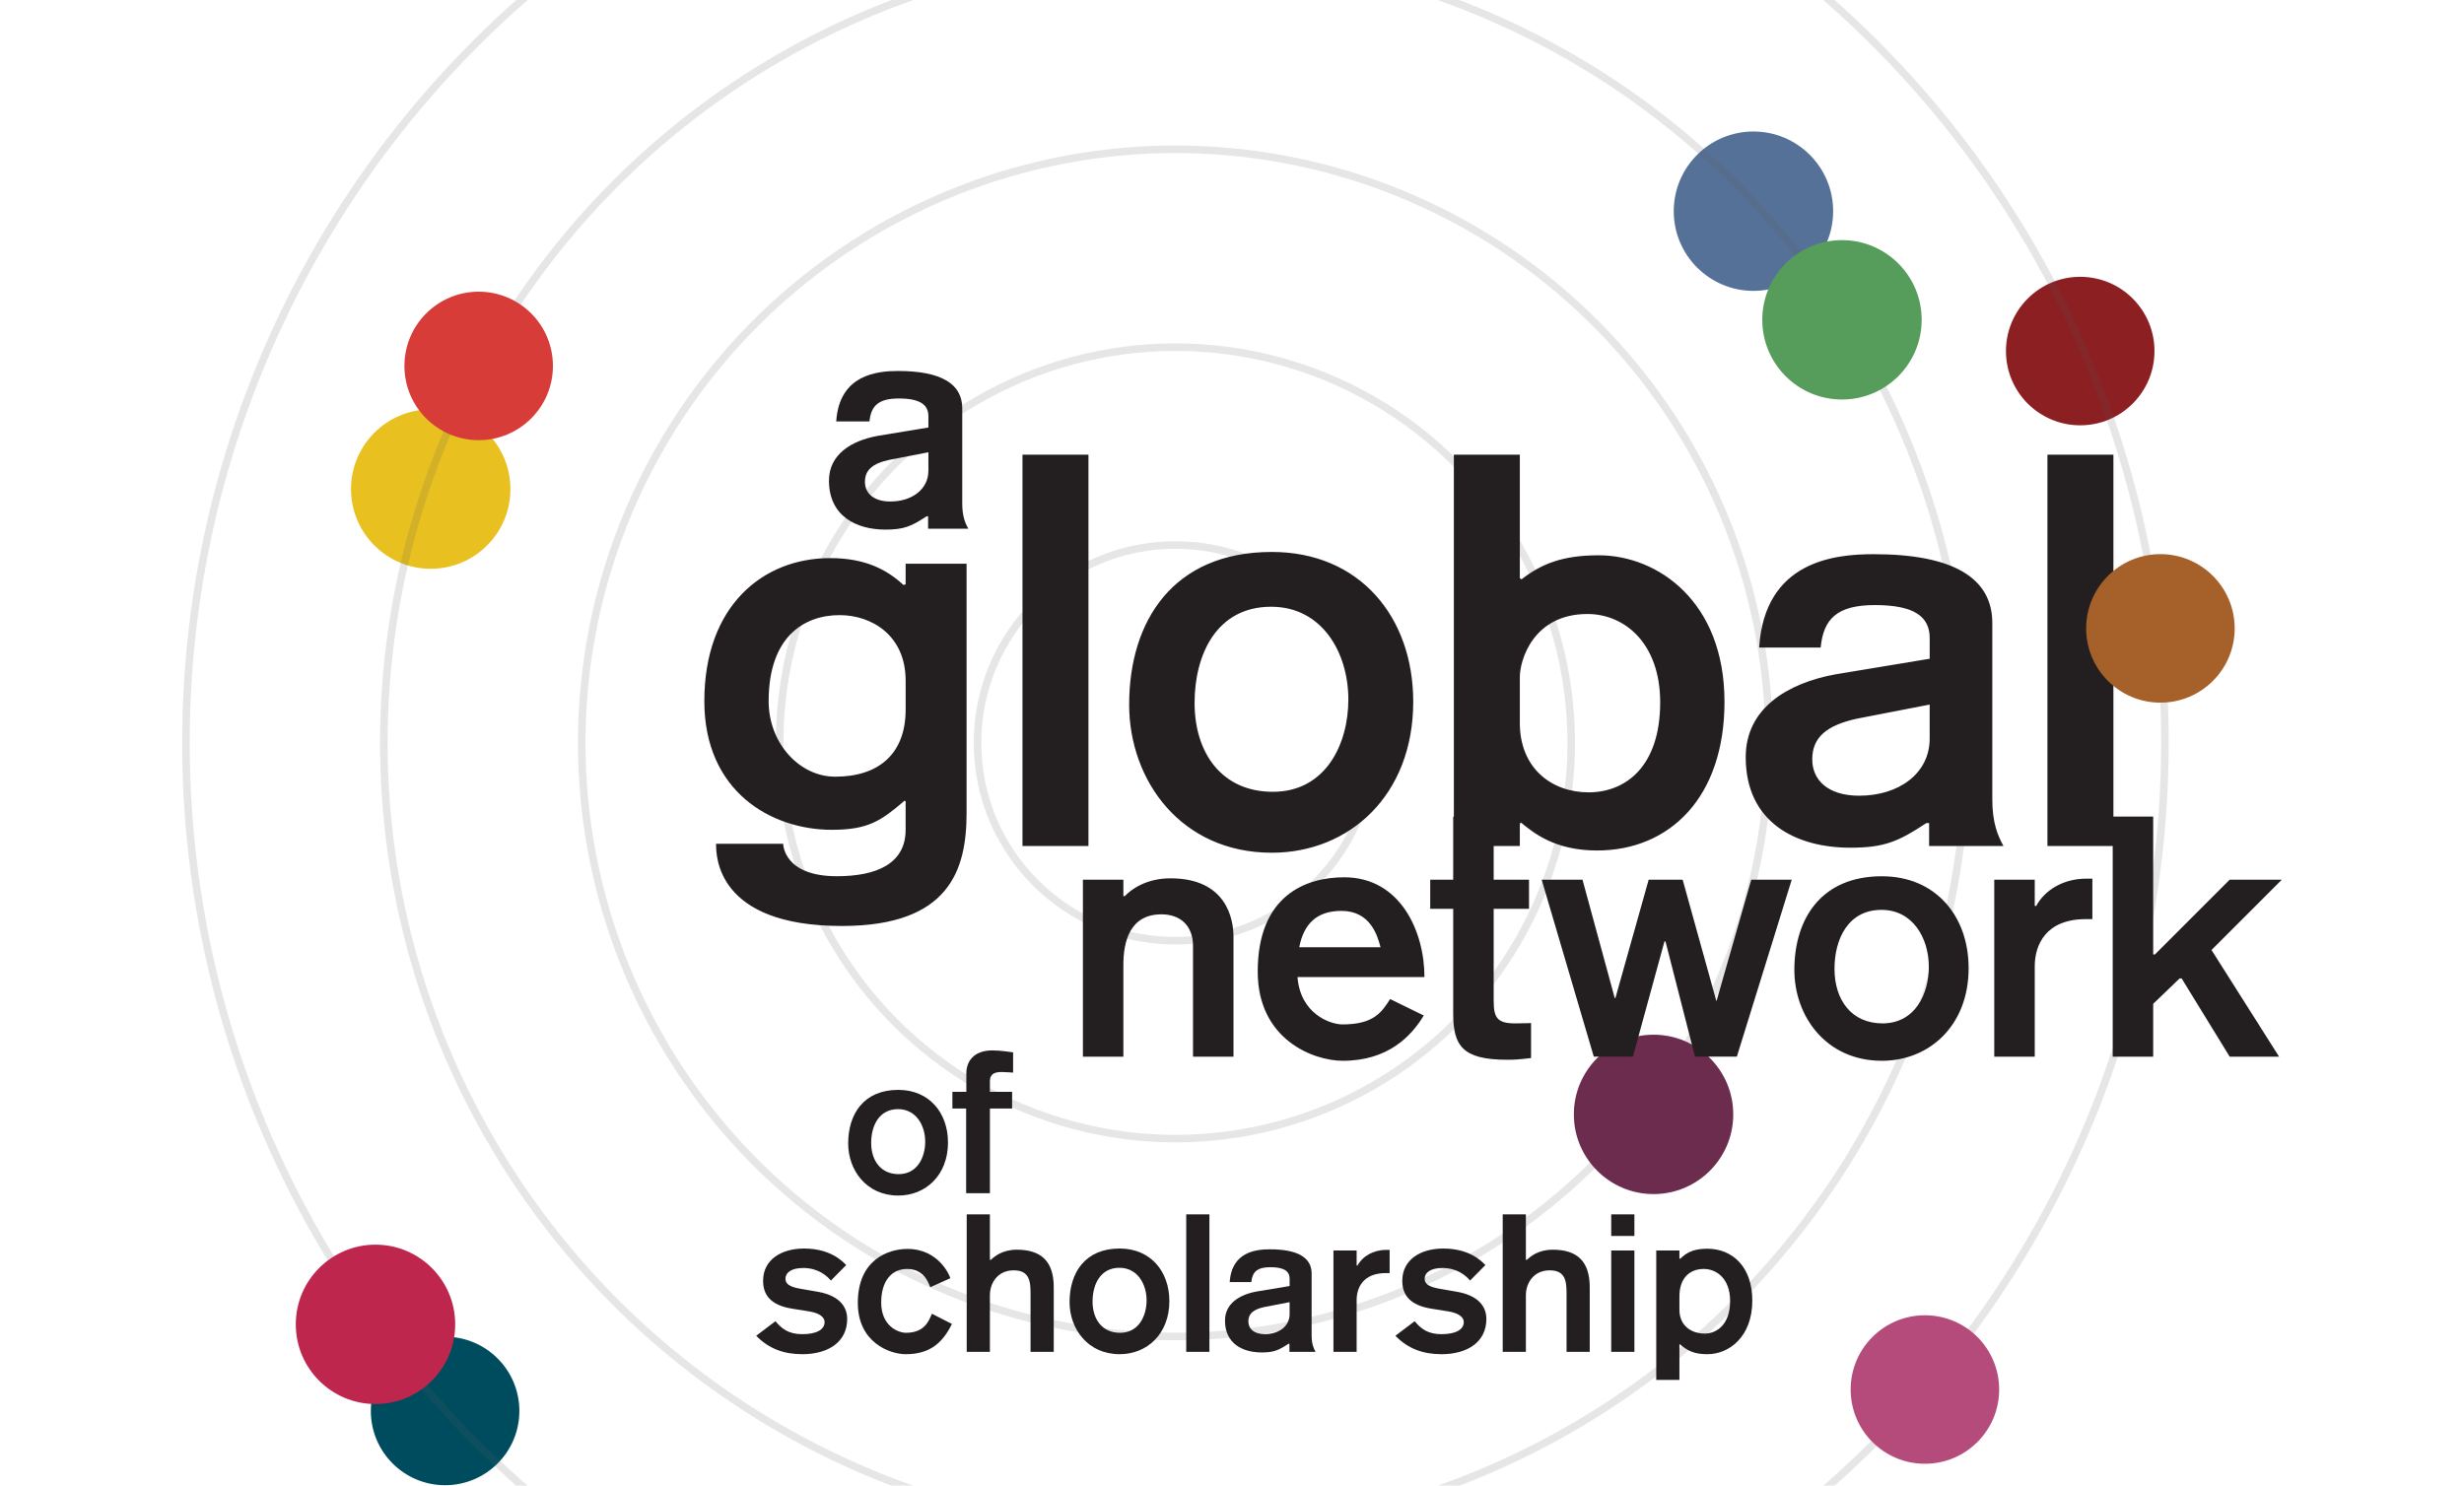 <?xml version="1.0" encoding="UTF-8"?>
<svg id="Layer_2" data-name="Layer 2" xmlns="http://www.w3.org/2000/svg" xmlns:xlink="http://www.w3.org/1999/xlink" viewBox="0 0 326.099 196.67">
  <defs>
    <style>
      .cls-1 {
        stroke: #58595b;
        stroke-linecap: round;
        stroke-linejoin: round;
      }

      .cls-1, .cls-2 {
        fill: none;
      }

      .cls-2 {
        opacity: .9;
      }

      .cls-3 {
        clip-path: url(#clippath);
      }

      .cls-4 {
        fill: #004c5f;
      }

      .cls-5 {
        fill: #6b2c4d;
      }

      .cls-6 {
        fill: #e8c01f;
      }

      .cls-7 {
        fill: #8c1f22;
      }

      .cls-8 {
        fill: #b54b7a;
      }

      .cls-9 {
        fill: #a6602a;
      }

      .cls-10 {
        fill: #be264d;
      }

      .cls-11 {
        fill: #d83c39;
      }

      .cls-12 {
        fill: #231f20;
      }

      .cls-13 {
        fill: #567197;
      }

      .cls-14 {
        fill: #569c5a;
      }

      .cls-15 {
        opacity: .15;
      }
    </style>
    <clipPath id="clippath">
      <rect class="cls-2" width="326.099" height="196.67"/>
    </clipPath>
  </defs>
  <g id="Layer_1-2" data-name="Layer 1">
    <g class="cls-3">
      <g>
        <circle class="cls-4" cx="58.907" cy="186.769" r="9.828"/>
        <circle class="cls-7" cx="275.308" cy="46.471" r="9.828"/>
        <circle class="cls-13" cx="232.06" cy="27.955" r="10.548"/>
        <circle class="cls-6" cx="57.004" cy="64.742" r="10.548"/>
        <g class="cls-15">
          <g>
            <circle class="cls-1" cx="155.563" cy="98.335" r="130.954"/>
            <circle class="cls-1" cx="155.563" cy="98.335" r="104.763"/>
            <circle class="cls-1" cx="155.563" cy="98.335" r="78.572"/>
            <circle class="cls-1" cx="155.563" cy="98.335" r="52.382"/>
            <circle class="cls-1" cx="155.563" cy="98.335" r="26.191"/>
          </g>
        </g>
        <circle class="cls-5" cx="218.84" cy="147.513" r="10.548"/>
        <path class="cls-12" d="M122.83,69.984v-1.64h-.2c-2,1.319-3,1.76-5.439,1.76-3.879,0-7.479-1.8-7.479-6.479,0-3.479,2.959-5.278,6.398-5.919l6.76-1.119v-1.48c0-1.52-1.08-2.359-3.92-2.359-2.72,0-3.68,1-3.879,3.04h-4.399c.399-6.239,5.479-6.68,8.198-6.68,5.64,0,8.479,1.68,8.479,4.92v12.638c0,1.68,.4,2.6,.8,3.319h-5.318Zm.04-10.118l-5.159,1c-2.24,.479-3.24,1.359-3.24,2.919,0,1.48,1.12,2.6,3.359,2.6,2.84,0,5.04-1.6,5.04-4.079v-2.439Z"/>
        <g>
          <path class="cls-12" d="M119.857,106.068l-.148-.074c-3.108,2.664-4.811,3.848-9.62,3.848-8.067,0-16.874-5.106-16.874-17.021,0-12.655,7.771-18.945,16.651-18.945,4.662,0,7.549,1.554,9.695,3.552l.296-.074v-2.738h8.066v33.007c0,7.549-2.294,14.949-16.503,14.949-16.651,0-16.651-9.325-16.651-10.879h8.881s0,4.292,7.104,4.292c5.328,0,9.103-1.702,9.103-6.143v-3.773Zm0-15.985c0-5.995-4.515-8.659-8.732-8.659-4.736,0-9.399,2.887-9.399,11.397,0,5.55,4.07,9.99,8.807,9.99,5.772,0,9.325-3.034,9.325-8.881v-3.848Zm15.463,21.905V60.185h8.732v51.804h-8.732Zm32.99,.888c-11.989,0-18.872-9.546-18.872-19.611,0-11.101,5.847-20.203,18.872-20.203,11.618,0,18.723,8.585,18.723,19.833,0,12.359-8.437,19.981-18.723,19.981Zm-.074-32.562c-7.253,0-10.139,6.364-10.139,12.729,0,6.66,3.626,11.767,10.36,11.767,7.03,0,9.991-6.364,9.991-12.211,0-6.216-3.479-12.284-10.213-12.284Zm43.119,32.266c-5.625,0-8.437-2.368-10.064-3.7l-.148,.148v2.96h-8.732V60.185h8.732v16.355l.222,.147c2.665-2.072,5.477-3.182,10.213-3.182,7.845,0,16.651,6.143,16.651,19.389,0,12.655-7.253,19.686-16.873,19.686Zm-1.258-31.304c-7.104,0-8.955,5.994-8.955,8.362v6.068c0,5.994,4.219,9.177,9.103,9.177,4.885,0,9.473-3.404,9.473-11.915,0-7.845-4.736-11.692-9.62-11.692Zm45.213,30.712v-3.034h-.369c-3.701,2.442-5.551,3.256-10.065,3.256-7.179,0-13.839-3.33-13.839-11.988,0-6.438,5.477-9.769,11.841-10.953l12.507-2.072v-2.738c0-2.812-1.998-4.366-7.252-4.366-5.032,0-6.809,1.851-7.179,5.625h-8.141c.74-11.545,10.139-12.359,15.171-12.359,10.435,0,15.689,3.108,15.689,9.103v23.386c0,3.108,.74,4.811,1.479,6.143h-9.843Zm.074-18.724l-9.547,1.851c-4.144,.888-5.994,2.516-5.994,5.402,0,2.738,2.072,4.811,6.217,4.811,5.254,0,9.324-2.961,9.324-7.549v-4.515Zm15.583,18.724V60.185h8.732v51.804h-8.732Zm-113.078,27.882v-14.664c0-2.678-1.679-4.176-4.176-4.176-4.223,0-5.039,3.677-5.039,6.674v12.167h-5.357v-23.426h5.357v2.179h.182c.817-.863,2.815-2.36,6.038-2.36,7.445,0,8.354,5.402,8.354,7.763v15.844h-5.357Zm13.83-10.532c.363,4.812,4.267,6.265,5.947,6.265,4.223,0,5.221-1.68,6.311-3.359l4.449,2.179c-1.634,2.724-4.721,5.993-10.714,5.993-3.905,0-11.259-2.815-11.259-11.804,0-10.079,6.356-12.485,11.441-12.485,7.445,0,10.623,7.173,10.623,13.211h-16.797Zm10.986-3.95c-.409-1.589-1.362-4.813-5.175-4.813-3.314,0-4.994,1.771-5.585,4.813h10.76Zm14.975-5.085v12.167c0,2.27,.499,2.996,2.815,2.996,1.226,0,2.133-.045,2.133-.045v4.631c-1.861,.227-2.406,.227-3.178,.227-5.902,0-7.127-1.862-7.127-6.129v-13.847h-3.042v-3.859h3.042v-8.354h5.357v8.354h4.676v3.859h-4.676Zm32.184,19.567h-5.539l-3.905-15.254h-.136l-4.176,15.254h-5.176l-6.901-23.426h5.403l4.267,15.662h.091l4.403-15.662h4.495l4.449,16.025h.045l4.586-16.025h5.357l-7.264,23.426Zm19.187,.545c-7.355,0-11.576-5.856-11.576-12.03,0-6.81,3.587-12.394,11.576-12.394,7.128,0,11.486,5.266,11.486,12.167,0,7.582-5.176,12.257-11.486,12.257Zm-.045-19.975c-4.449,0-6.22,3.904-6.22,7.808,0,4.086,2.225,7.218,6.356,7.218,4.313,0,6.129-3.904,6.129-7.49,0-3.814-2.134-7.536-6.265-7.536Zm27.046,1.226c-5.267,0-6.764,3.359-6.764,6.265v11.94h-5.357v-23.426h5.357v3.45l.182,.046c1.135-2.134,3.632-3.632,6.628-3.632h.817v5.357h-.863Zm16.63,4.086l8.944,14.119h-6.538l-6.356-10.351h-.273l-3.495,3.359v6.992h-5.357v-31.779h5.357v18.251h.227l9.897-9.897h6.901l-9.307,9.307Z"/>
          <g>
            <path class="cls-12" d="M118.883,158.256c-4.212,0-6.63-3.354-6.63-6.89,0-3.9,2.054-7.099,6.63-7.099,4.082,0,6.578,3.017,6.578,6.969,0,4.342-2.964,7.02-6.578,7.02Zm-.025-11.439c-2.549,0-3.562,2.235-3.562,4.472,0,2.34,1.273,4.134,3.64,4.134,2.471,0,3.511-2.235,3.511-4.29,0-2.184-1.223-4.315-3.588-4.315Z"/>
            <path class="cls-12" d="M131.011,143.098v1.43h2.938v2.211h-2.938v11.206h-3.146v-11.206h-1.82v-2.211h1.846v-2.47c0-1.43,.858-3.016,3.459-3.016,1.117,0,2.729,.26,2.729,.26v2.678s-1.092-.078-1.481-.078c-.858,0-1.587,.183-1.587,1.196Z"/>
            <path class="cls-12" d="M106.167,179.256c-2.314,0-4.395-.676-6.085-2.443l2.549-1.924c.832,1.014,1.768,1.716,3.536,1.716,1.846,0,2.964-.572,2.964-1.612,0-.572-.572-1.17-2.054-1.404l-2.263-.363c-2.912-.469-3.822-1.898-3.822-3.692,0-2.809,2.444-4.265,5.408-4.265,3.484,0,5.044,1.639,5.591,2.185l-2.028,2.054c-.546-.65-1.69-1.664-3.666-1.664-1.509,0-2.341,.572-2.341,1.43,0,.858,.91,1.145,2.158,1.353l2.106,.364c2.678,.468,3.9,1.82,3.9,3.614,0,2.964-2.418,4.653-5.954,4.653Z"/>
            <path class="cls-12" d="M125.982,175.252c-1.196,2.418-2.834,4.004-6.11,4.004-2.158,0-6.344-1.586-6.344-6.786,0-5.771,4.082-7.149,6.552-7.149,4.238,0,5.643,3.64,5.694,3.874l-2.652,1.195c-.208-.39-.702-2.418-3.067-2.418-2.055,0-3.433,1.586-3.433,4.446,0,3.12,2.263,4.004,3.276,4.004,2.418,0,3.016-1.508,3.432-2.521l2.652,1.352Z"/>
            <path class="cls-12" d="M136.39,178.945v-7.774c0-1.664-.208-3.016-2.236-3.016-2.106,0-3.146,1.664-3.146,3.302v7.488h-3.068v-18.2h3.068v6.031h.104c.494-.441,1.508-1.352,3.458-1.352,3.198,0,4.888,1.508,4.888,4.966v8.555h-3.067Z"/>
            <path class="cls-12" d="M148.182,179.256c-4.212,0-6.63-3.354-6.63-6.89,0-3.9,2.054-7.099,6.63-7.099,4.082,0,6.578,3.017,6.578,6.969,0,4.342-2.964,7.02-6.578,7.02Zm-.026-11.439c-2.548,0-3.562,2.235-3.562,4.472,0,2.34,1.274,4.134,3.64,4.134,2.471,0,3.511-2.235,3.511-4.29,0-2.184-1.223-4.315-3.589-4.315Z"/>
            <path class="cls-12" d="M156.992,178.945v-18.2h3.067v18.2h-3.067Z"/>
            <path class="cls-12" d="M170.649,178.945v-1.066h-.13c-1.301,.858-1.95,1.145-3.536,1.145-2.522,0-4.862-1.17-4.862-4.212,0-2.263,1.924-3.433,4.16-3.849l4.394-.728v-.963c0-.987-.702-1.533-2.548-1.533-1.768,0-2.392,.649-2.521,1.976h-2.86c.26-4.056,3.562-4.342,5.33-4.342,3.666,0,5.512,1.092,5.512,3.198v8.216c0,1.092,.261,1.69,.521,2.158h-3.458Zm.025-6.578l-3.354,.649c-1.456,.312-2.106,.885-2.106,1.898,0,.962,.729,1.69,2.185,1.69,1.846,0,3.275-1.04,3.275-2.652v-1.586Z"/>
            <path class="cls-12" d="M183.418,168.518c-3.016,0-3.874,1.925-3.874,3.589v6.838h-3.068v-13.417h3.068v1.977l.104,.026c.649-1.223,2.08-2.08,3.796-2.08h.468v3.067h-.494Z"/>
            <path class="cls-12" d="M190.761,179.256c-2.314,0-4.395-.676-6.085-2.443l2.549-1.924c.832,1.014,1.768,1.716,3.536,1.716,1.846,0,2.964-.572,2.964-1.612,0-.572-.572-1.17-2.054-1.404l-2.263-.363c-2.912-.469-3.822-1.898-3.822-3.692,0-2.809,2.444-4.265,5.408-4.265,3.484,0,5.044,1.639,5.591,2.185l-2.028,2.054c-.546-.65-1.69-1.664-3.666-1.664-1.509,0-2.341,.572-2.341,1.43,0,.858,.91,1.145,2.158,1.353l2.106,.364c2.678,.468,3.9,1.82,3.9,3.614,0,2.964-2.418,4.653-5.954,4.653Z"/>
            <path class="cls-12" d="M207.326,178.945v-7.774c0-1.664-.208-3.016-2.236-3.016-2.106,0-3.146,1.664-3.146,3.302v7.488h-3.068v-18.2h3.068v6.031h.104c.494-.441,1.508-1.352,3.458-1.352,3.198,0,4.888,1.508,4.888,4.966v8.555h-3.067Z"/>
            <path class="cls-12" d="M213.238,163.604v-2.859h3.067v2.859h-3.067Zm0,15.341v-13.417h3.067v13.417h-3.067Z"/>
            <path class="cls-12" d="M225.983,179.256c-1.69,0-2.574-.39-3.667-1.325l-.052,.025v4.706h-3.067v-17.135h3.067v1.066l.104,.026c.754-.702,1.586-1.326,3.562-1.326,3.381,0,5.98,2.418,5.98,6.864,0,4.811-3.094,7.098-5.928,7.098Zm-.494-11.284c-1.977,0-3.225,1.326-3.225,3.614v1.794c0,2.055,1.509,3.146,3.354,3.146,1.56,0,3.354-1.17,3.354-4.316,0-2.99-1.819-4.238-3.483-4.238Z"/>
          </g>
        </g>
        <circle class="cls-11" cx="63.351" cy="48.438" r="9.828"/>
        <circle class="cls-8" cx="254.754" cy="183.931" r="9.828"/>
        <circle class="cls-9" cx="285.921" cy="83.182" r="9.828"/>
        <circle class="cls-10" cx="49.695" cy="175.305" r="10.548"/>
        <circle class="cls-14" cx="243.777" cy="42.335" r="10.548"/>
      </g>
    </g>
  </g>
</svg>